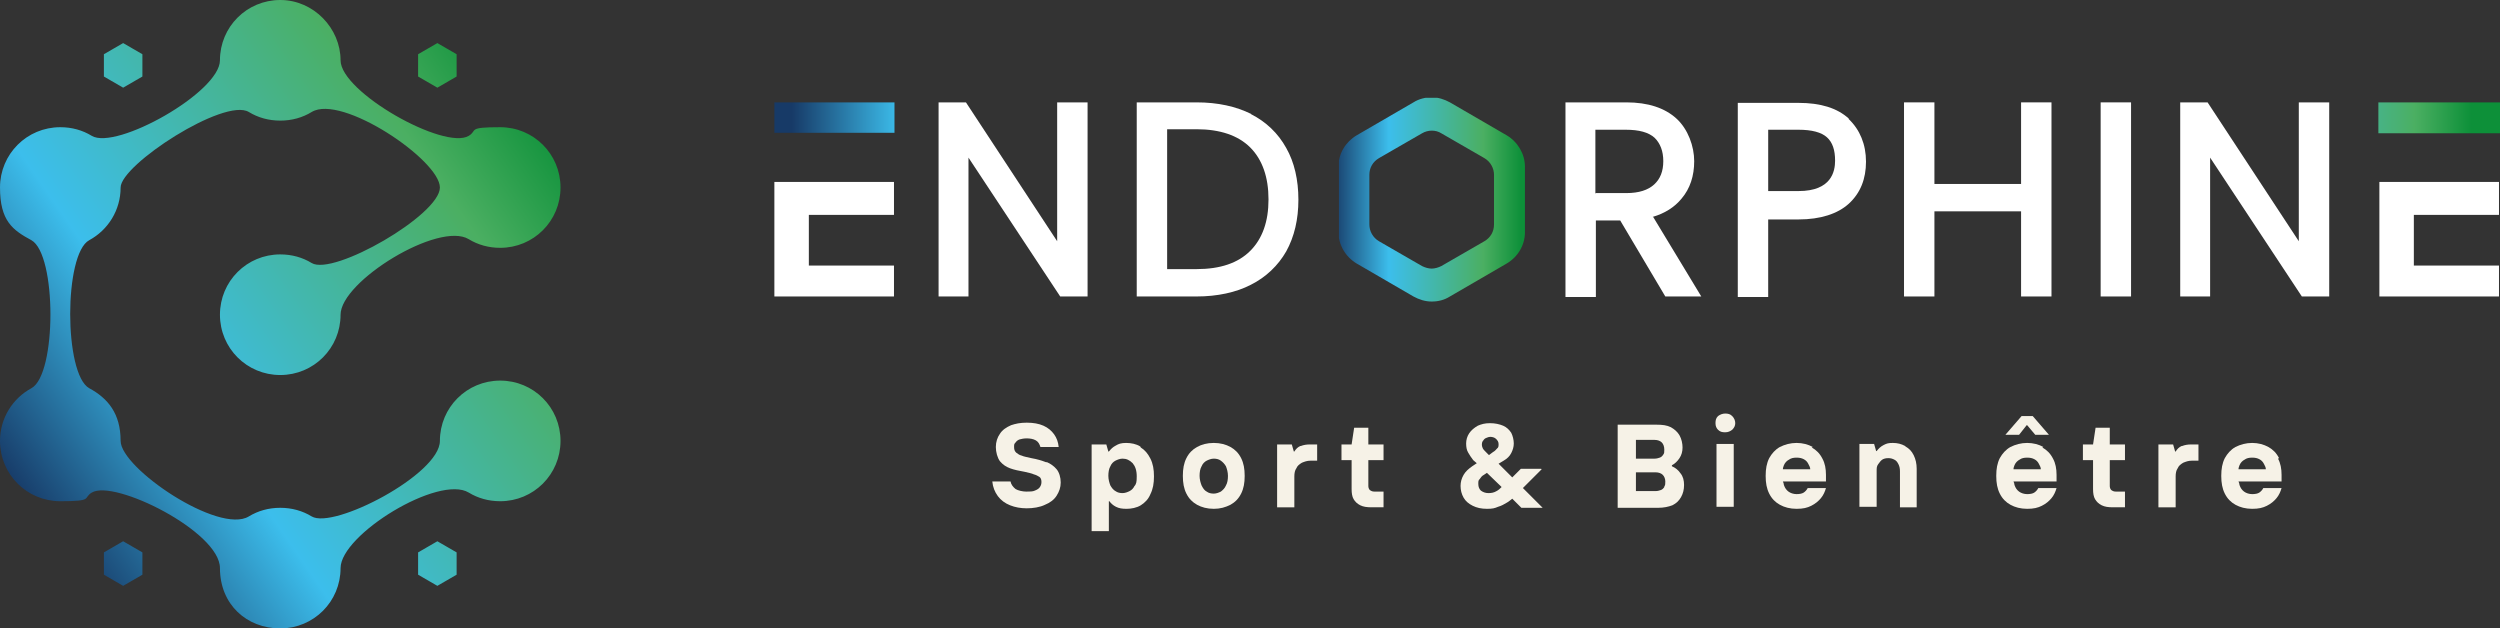 <?xml version="1.0" encoding="UTF-8"?>
<svg id="Calque_1" xmlns="http://www.w3.org/2000/svg" version="1.1" xmlns:xlink="http://www.w3.org/1999/xlink" viewBox="0 0 493.3 124">
  <rect x="0" y="0" width="493.3" height="124" fill="#333333" stroke="none"/>
  <!-- Generator: Adobe Illustrator 29.3.0, SVG Export Plug-In . SVG Version: 2.1.0 Build 146)  -->
  <defs>
    <style>
      .st0 {
        fill: #f6f2e7;
      }

      .st1 {
        fill: url(#Dégradé_sans_nom_92);
      }

      .st2 {
        fill: #fff;
      }

      .st3 {
        fill: none;
      }

      .st4 {
        fill: url(#Dégradé_sans_nom_93);
      }

      .st5 {
        clip-path: url(#clippath-1);
      }

      .st6 {
        clip-path: url(#clippath-3);
      }

      .st7 {
        fill: url(#Dégradé_sans_nom_9);
      }

      .st8 {
        fill: url(#Dégradé_sans_nom_91);
      }

      .st9 {
        clip-path: url(#clippath-2);
      }

      .st10 {
        clip-path: url(#clippath);
      }
    </style>
    <clipPath id="clippath">
      <path class="st3" d="M20.5,109v4.4l3.8,2.2,3.8-2.2v-4.4l-3.8-2.2-3.8,2.2ZM82.5,109v4.4l3.8,2.2,3.8-2.2v-4.4l-3.8-2.2-3.8,2.2ZM20.5,10.7v4.4l3.8,2.2,3.8-2.2v-4.4l-3.8-2.2-3.8,2.2ZM82.5,10.7v4.4l3.8,2.2,3.8-2.2v-4.4l-3.8-2.2-3.8,2.2ZM43.4,11.9c0,6.3-20.5,17.8-25.3,14.9-1.8-1.1-3.9-1.7-6.2-1.7-6.6,0-11.9,5.3-11.9,11.9s2.5,8.4,6.2,10.4c5,2.8,5,26.5,0,29.2-3.7,2-6.2,5.9-6.2,10.4,0,6.6,5.3,11.9,11.9,11.9s4.4-.6,6.2-1.7c4.4-2.7,25.3,7.7,25.3,14.9s5.3,11.9,11.9,11.9,11.9-5.3,11.9-11.9,19.4-18.5,25.3-14.9c1.8,1.1,3.9,1.7,6.2,1.7,6.6,0,11.9-5.3,11.9-11.9s-5.3-11.9-11.9-11.9-11.9,5.3-11.9,11.9-21,17.5-25.3,14.9c-1.8-1.1-3.9-1.7-6.2-1.7s-4.4.6-6.2,1.7c-5.9,3.6-25.3-9.5-25.3-14.9s-2.5-8.4-6.2-10.4c-5-2.8-5-26.5,0-29.2,3.7-2,6.2-5.9,6.2-10.4s20.5-17.8,25.3-14.9c1.8,1.1,3.9,1.7,6.2,1.7s4.4-.6,6.2-1.7c5.9-3.6,25.3,9.5,25.3,14.9s-21,17.5-25.3,14.9c-1.8-1.1-3.9-1.7-6.2-1.7-6.6,0-11.9,5.3-11.9,11.9s5.3,11.9,11.9,11.9,11.9-5.3,11.9-11.9,19.4-18.5,25.3-14.9c1.8,1.1,3.9,1.7,6.2,1.7,6.6,0,11.9-5.3,11.9-11.9s-5.3-11.9-11.9-11.9-4.4.6-6.2,1.7c-4.8,2.9-25.3-8.6-25.3-14.9S61.9,0,55.3,0s-11.9,5.3-11.9,11.9"/>
    </clipPath>
    <linearGradient id="Dégradé_sans_nom_9" data-name="Dégradé sans nom 9" x1="-203.7" y1="356.7" x2="-202.4" y2="356.7" gradientTransform="translate(20301 35624.4) scale(99.7 -99.7)" gradientUnits="userSpaceOnUse">
      <stop offset="0" stop-color="#173a67"/>
      <stop offset=".3" stop-color="#3cbeec"/>
      <stop offset=".8" stop-color="#4baf62"/>
      <stop offset="1" stop-color="#0d9039"/>
    </linearGradient>
    <clipPath id="clippath-1">
      <rect class="st3" x="469.3" y="20.2" width="24.1" height="6.1"/>
    </clipPath>
    <linearGradient id="Dégradé_sans_nom_91" data-name="Dégradé sans nom 9" x1="-191.9" y1="356" x2="-190.2" y2="356" gradientTransform="translate(6745.2 11731.4) scale(32.9 -32.9)" xlink:href="#Dégradé_sans_nom_9"/>
    <clipPath id="clippath-2">
      <rect class="st3" x="152.8" y="20.2" width="23.7" height="6"/>
    </clipPath>
    <linearGradient id="Dégradé_sans_nom_92" data-name="Dégradé sans nom 9" x1="-197" y1="356.6" x2="-195.3" y2="356.6" gradientTransform="translate(8371.1 14902.3) scale(41.7 -41.7)" xlink:href="#Dégradé_sans_nom_9"/>
    <clipPath id="clippath-3">
      <path class="st3" d="M280.6,52.5l-8.5-4.9c-1.2-.7-1.9-2-1.9-3.3v-9.8c0-1.4.7-2.6,1.9-3.3l8.5-4.9c1.2-.7,2.7-.7,3.8,0l8.5,4.9c1.2.7,1.9,2,1.9,3.3v9.8c0,1.4-.7,2.6-1.9,3.3l-8.5,4.9c-.6.3-1.3.5-1.9.5s-1.3-.2-1.9-.5M278.9,20.2l-11.2,6.5c-2.2,1.3-3.6,3.6-3.6,6.2v12.9c0,2.5,1.4,4.9,3.6,6.2l11.2,6.5c1.1.6,2.3,1,3.6,1s2.5-.3,3.6-1l11.2-6.5c2.2-1.3,3.6-3.6,3.6-6.2v-12.9c0-2.5-1.4-4.9-3.6-6.2l-11.2-6.5c-1.1-.6-2.3-1-3.6-1-1.2,0-2.5.3-3.6,1"/>
    </clipPath>
    <linearGradient id="Dégradé_sans_nom_93" data-name="Dégradé sans nom 9" x1="-189.6" y1="354.5" x2="-187.9" y2="354.5" gradientTransform="translate(4415.1 7802.4) scale(21.9 -21.9)" xlink:href="#Dégradé_sans_nom_9"/>
  </defs>
  <g class="st10">
    <rect class="st7" x="-25.5" y="-20.5" width="161.6" height="164.9" transform="translate(-25.5 42.6) rotate(-34.8)"/>
  </g>
  <g>
    <polygon class="st2" points="173.7 52.4 173.5 52.4 159.6 52.4 159.6 42.4 176.4 42.4 176.4 35.9 152.8 35.9 152.8 58.5 168.9 58.5 169.8 58.5 176.4 58.5 176.4 52.4 173.7 52.4"/>
    <polygon class="st2" points="490.4 52.4 490.2 52.4 476.3 52.4 476.3 42.4 493.1 42.4 493.1 35.9 469.5 35.9 469.5 58.5 485.6 58.5 486.5 58.5 493.1 58.5 493.1 52.4 490.4 52.4"/>
    <rect class="st2" x="414.5" y="20.2" width="6" height="38.3"/>
    <polygon class="st2" points="208.6 47.6 190.6 20.2 185.2 20.2 185.2 58.5 191.1 58.5 191.1 31.1 209.2 58.5 214.6 58.5 214.6 20.2 208.6 20.2 208.6 47.6"/>
    <g>
      <path class="st2" d="M246.9,22.5c-3-1.5-6.6-2.3-10.8-2.3h-11.8v38.3h11.8c4.1,0,7.8-.8,10.7-2.3,3-1.5,5.4-3.8,7-6.6,1.6-2.9,2.4-6.3,2.4-10.2s-.8-7.4-2.4-10.2c-1.6-2.9-4-5.2-7-6.7M250.3,39.4c0,4.3-1.2,7.7-3.6,10.1-2.4,2.4-5.9,3.6-10.6,3.6h-5.8v-27.6h5.8c4.6,0,8.2,1.2,10.6,3.6,2.4,2.4,3.6,5.9,3.6,10.2"/>
      <polygon class="st2" points="453.6 20.2 453.6 47.6 435.6 20.2 430.2 20.2 430.2 58.5 436.1 58.5 436.1 31.1 454.2 58.5 459.6 58.5 459.6 20.2 453.6 20.2"/>
      <path class="st2" d="M326.1,42.8c2.4-.7,4.3-1.9,5.7-3.6,1.7-2,2.5-4.5,2.5-7.4s-1.2-6.3-3.5-8.4c-2.3-2.1-5.6-3.2-9.9-3.2h-12v38.4h6v-.3h0s0-14.8,0-14.8h4.8l8.9,15h7.1l-9.5-15.7ZM314.8,38.2v-12.6h6c2.6,0,4.5.5,5.7,1.6,1.1,1.1,1.7,2.6,1.7,4.6s-.6,3.5-1.8,4.6c-1.2,1.1-3,1.7-5.5,1.7h-6Z"/>
      <path class="st2" d="M364.8,23.4h0c-2.3-2.1-5.6-3.1-9.9-3.1h-12v38.3h6v-15.3h6c4.3,0,7.7-1.1,9.9-3.1,2.3-2.1,3.4-4.9,3.4-8.3s-1.2-6.3-3.4-8.4M354.9,37.7h-6v-12.1h6c2.6,0,4.5.5,5.6,1.5,1.1,1,1.6,2.5,1.6,4.6s-.7,6-7.2,6"/>
      <polygon class="st2" points="404.8 20.2 398.8 20.2 398.8 20.8 398.8 30.7 398.8 36.3 381.7 36.3 381.7 20.2 375.7 20.2 375.7 48.1 375.7 52.2 375.7 58.5 381.7 58.5 381.7 48.1 381.7 41.7 398.8 41.7 398.8 58.5 404.8 58.5 404.8 30.7 404.8 30.7 404.8 20.2"/>
    </g>
    <g class="st5">
      <rect class="st8" x="469.3" y="20.2" width="24.1" height="6.1"/>
    </g>
    <g class="st9">
      <rect class="st1" x="152.8" y="20.2" width="23.7" height="6"/>
    </g>
    <g class="st6">
      <rect class="st4" x="264.2" y="19.3" width="36.7" height="40.2"/>
    </g>
    <path class="st0" d="M206.4,91.2c-.8-.3-1.7-.6-2.9-.8-.8-.2-1.5-.3-1.9-.5-.5-.1-.8-.4-1.1-.6-.3-.3-.4-.6-.4-1.1s0-.6.3-.9c.2-.3.5-.5.8-.6.4-.1.8-.2,1.4-.2s1.3.1,1.8.4c.5.3.7.7.9,1.3h3.6c-.1-1-.4-1.8-.9-2.5-.5-.7-1.2-1.3-2.1-1.7-.9-.4-2-.6-3.3-.6s-2.2.2-3.1.5c-.9.4-1.7.9-2.2,1.7-.5.7-.8,1.6-.8,2.6s.3,2.1.8,2.8c.6.7,1.2,1.1,2,1.4.8.3,1.8.5,2.9.7.8.2,1.4.3,1.8.5.4.1.8.3,1.1.5.3.2.4.6.4,1s-.1.7-.3,1c-.2.3-.5.5-1,.7-.4.2-1,.2-1.7.2s-1.6-.2-2.1-.5c-.5-.4-.9-.9-1-1.5h-3.6c.1,1.1.5,2.1,1.1,2.9.6.8,1.4,1.4,2.4,1.8,1,.4,2.1.6,3.3.6s2.6-.2,3.6-.7c1-.4,1.8-1,2.3-1.8.5-.8.8-1.6.8-2.6s-.3-2-.8-2.6c-.5-.6-1.2-1.1-1.9-1.4"/>
    <path class="st0" d="M225,88.1c-.8-.5-1.8-.7-2.8-.7s-1.5.2-2,.5c-.6.3-1,.7-1.4,1.2h-.1l-.4-1.4h-2.9v17.1h3.4v-5.9h.1c.3.4.7.8,1.3,1.1.6.3,1.2.4,2.1.4s2-.2,2.8-.7,1.5-1.2,1.9-2.2c.5-1,.7-2.1.7-3.5s-.2-2.5-.7-3.5c-.5-1-1.1-1.7-1.9-2.2M223.9,95.8c-.2.5-.6.9-1,1.1-.4.2-.9.4-1.4.4s-1-.1-1.4-.4c-.4-.2-.7-.6-1-1.1-.2-.5-.4-1.2-.4-1.9s.1-1.4.4-1.9c.2-.5.6-.9,1-1.1.4-.2.9-.4,1.4-.4.8,0,1.4.3,2,.9.5.6.8,1.4.8,2.6s-.1,1.4-.4,1.9"/>
    <path class="st0" d="M242.8,88.2c-.9-.5-2-.8-3.3-.8s-2.4.3-3.3.8c-.9.5-1.6,1.2-2.1,2.2-.5,1-.7,2.1-.7,3.5s.2,2.5.7,3.5c.5,1,1.2,1.7,2.1,2.2.9.5,2,.8,3.3.8s2.3-.3,3.3-.8c.9-.5,1.6-1.2,2.1-2.2.5-1,.7-2.1.7-3.5s-.2-2.5-.7-3.5c-.5-1-1.2-1.7-2.1-2.2M241.9,95.8c-.2.5-.6.9-1,1.2-.4.2-.9.4-1.4.4s-1-.1-1.4-.4c-.4-.2-.7-.6-1-1.2-.2-.5-.4-1.2-.4-1.9s.1-1.4.4-1.9c.2-.5.6-.9,1-1.1.4-.2.9-.4,1.4-.4s1,.1,1.4.4c.4.3.7.6,1,1.1.2.5.4,1.2.4,1.9s-.1,1.4-.4,1.9"/>
    <path class="st0" d="M256.6,88c-.5.2-.9.6-1.2,1.1h-.1l-.4-1.4h-2.9v12.4h3.4v-6.1c0-.6.1-1.2.4-1.6.2-.5.6-.8,1.1-1.1.5-.2,1-.4,1.7-.4h1.3v-3.2h-1.5c-.6,0-1.2.1-1.7.3"/>
    <path class="st0" d="M270.1,84.4h-2.9l-.5,3.3h-2v3.1h2v5.7c0,.8.1,1.5.4,2,.3.5.7.9,1.3,1.2.6.3,1.3.4,2.2.4h2.4v-3.1h-1.8c-.4,0-.6-.1-.9-.3-.2-.2-.3-.5-.3-.8v-5.1h3v-3.1h-3v-3.3Z"/>
    <path class="st0" d="M304.1,92.5h-4l-1.7,1.7-2.7-2.7,1-.6c.7-.4,1.2-.9,1.5-1.5.3-.6.5-1.2.5-1.9s-.2-1.5-.5-2.1c-.4-.6-.9-1.1-1.6-1.4-.7-.3-1.6-.5-2.6-.5s-1.7.2-2.4.5c-.7.4-1.3.9-1.7,1.5-.4.6-.6,1.3-.6,2s.1,1.3.4,1.8c.3.5.6,1,1,1.5l.7.6-.9.6c-.7.5-1.3,1-1.7,1.7-.4.7-.6,1.4-.6,2.2s.2,1.6.6,2.3c.4.7,1,1.2,1.8,1.6.8.4,1.7.6,2.8.6s1.5-.1,2.2-.4c.7-.2,1.2-.5,1.7-.8.4-.2.7-.5,1.1-.8l1.8,1.8h4.2l-3.9-3.9,3.7-3.7ZM292.7,86.9c.1-.2.3-.4.6-.5.2-.1.5-.2.8-.2s.8.1,1.1.4c.3.3.5.6.5,1s0,.7-.3.9c-.2.2-.4.5-.8.7l-.8.6-.5-.5c-.3-.3-.6-.6-.7-.8-.1-.2-.2-.5-.2-.7s0-.5.2-.8M295.3,96.9c-.5.3-1,.4-1.6.4s-1.1-.2-1.5-.5c-.3-.3-.5-.7-.5-1.3s0-.7.3-1c.2-.3.4-.6.8-.8l.6-.4,2.9,2.8c-.3.3-.6.6-1,.8"/>
    <path class="st0" d="M329.9,91.8c.6-.3,1.1-.8,1.5-1.4.4-.6.6-1.3.6-2.1s-.2-1.7-.6-2.4c-.4-.7-1-1.2-1.7-1.6-.8-.4-1.7-.5-2.8-.5h-7.7v16.4h8c1.1,0,2-.2,2.8-.5.8-.4,1.3-.9,1.7-1.6s.6-1.5.6-2.4-.2-1.7-.7-2.3c-.4-.6-1-1.1-1.7-1.4M322.8,86.8h3.7c.6,0,1.1.2,1.4.5.3.3.5.8.5,1.4s0,.7-.2,1-.4.5-.7.6c-.3.1-.6.2-1,.2h-3.7v-3.7ZM328.4,96.1c-.2.3-.4.5-.7.6-.3.1-.6.2-1,.2h-3.9v-3.7h3.9c.6,0,1.1.2,1.4.5.3.3.5.8.5,1.3s0,.7-.2,1"/>
    <path class="st0" d="M340.4,81.6c-.5,0-1,.2-1.4.5-.4.4-.5.8-.5,1.4s.2,1,.5,1.3c.4.4.8.5,1.4.5s1-.2,1.4-.5c.4-.4.6-.8.6-1.3s-.2-1-.6-1.4c-.4-.4-.8-.5-1.4-.5"/>
    <rect class="st0" x="338.7" y="87.6" width="3.4" height="12.4"/>
    <path class="st0" d="M357.7,88.2c-.9-.5-2-.8-3.2-.8s-2.3.3-3.3.8c-.9.5-1.6,1.3-2.1,2.2-.5,1-.7,2.1-.7,3.5s.2,2.5.7,3.5c.5,1,1.2,1.7,2.1,2.2.9.5,2,.8,3.3.8s2.1-.2,2.9-.6c.8-.4,1.4-.9,1.9-1.5.5-.6.8-1.3,1-2h-3.6c-.2.4-.5.7-.8.9-.3.2-.8.3-1.4.3s-1.2-.2-1.6-.5-.7-.7-.9-1.3c0-.2-.1-.5-.2-.7h8.5c0-.2,0-.4,0-.6,0-.2,0-.5,0-.7,0-1.2-.2-2.3-.7-3.2-.5-1-1.2-1.7-2.1-2.2M351.8,92.6c0-.3.1-.5.2-.8.2-.5.6-.9,1-1.1.4-.3.9-.4,1.5-.4s1,.1,1.4.3c.4.2.7.5.9.9.2.4.4.7.4,1.1h-5.4Z"/>
    <path class="st0" d="M375.9,88c-.7-.4-1.5-.6-2.4-.6s-1.2.1-1.8.4c-.6.3-1,.7-1.4,1.2h-.1l-.4-1.4h-2.9v12.4h3.4v-7.1c0-.5,0-.9.3-1.3s.5-.7.8-.9c.3-.2.7-.3,1.2-.3s.8.1,1.2.3.6.5.8.9c.2.4.3.8.3,1.4v7.1h3.3v-7.6c0-1-.2-1.9-.6-2.7-.4-.8-.9-1.3-1.6-1.7"/>
    <polygon class="st0" points="399.9 83.9 400 83.9 401.6 85.8 404.3 85.8 401.1 82.1 398.9 82.1 395.7 85.8 398.4 85.8 399.9 83.9"/>
    <path class="st0" d="M403.2,88.2c-.9-.5-2-.8-3.2-.8s-2.3.3-3.3.8c-.9.5-1.6,1.3-2.1,2.2-.5,1-.7,2.1-.7,3.5s.2,2.5.7,3.5c.5,1,1.2,1.7,2.1,2.2.9.5,2,.8,3.3.8s2.1-.2,2.9-.6c.8-.4,1.4-.9,1.9-1.5.5-.6.8-1.3,1-2h-3.6c-.2.4-.5.7-.8.9s-.8.3-1.4.3-1.2-.2-1.6-.5-.7-.7-.9-1.3c0-.2-.1-.5-.2-.7h8.5c0-.2,0-.4,0-.6,0-.2,0-.5,0-.7,0-1.2-.2-2.3-.7-3.2-.5-1-1.2-1.7-2.1-2.2M397.3,92.6c0-.3.1-.5.2-.8.2-.5.6-.9,1-1.1.4-.3.9-.4,1.5-.4s1,.1,1.4.3c.4.2.7.5.9.9.2.4.4.7.4,1.1h-5.4Z"/>
    <path class="st0" d="M416.4,84.4h-2.9l-.5,3.3h-2v3.1h2v5.7c0,.8.1,1.5.4,2,.3.5.7.9,1.3,1.2.6.3,1.3.4,2.2.4h2.4v-3.1h-1.8c-.4,0-.6-.1-.9-.3-.2-.2-.3-.5-.3-.8v-5.1h3v-3.1h-3v-3.3Z"/>
    <path class="st0" d="M430.5,88c-.5.2-.9.6-1.2,1.1h-.1l-.4-1.4h-2.9v12.4h3.4v-6.1c0-.6.1-1.2.4-1.6.2-.5.6-.8,1.1-1.1.5-.2,1-.4,1.7-.4h1.3v-3.2h-1.5c-.6,0-1.2.1-1.7.3"/>
    <path class="st0" d="M449.7,90.4c-.5-1-1.2-1.7-2.1-2.2-.9-.5-2-.8-3.2-.8s-2.3.3-3.3.8c-.9.5-1.6,1.3-2.1,2.2-.5,1-.7,2.1-.7,3.5s.2,2.5.7,3.5c.5,1,1.2,1.7,2.1,2.2.9.5,2,.8,3.3.8s2.1-.2,2.9-.6c.8-.4,1.4-.9,1.9-1.5.5-.6.8-1.3,1-2h-3.6c-.2.4-.5.7-.8.9s-.8.3-1.4.3-1.2-.2-1.6-.5-.7-.7-.9-1.3c0-.2-.1-.5-.2-.7h8.5c0-.2,0-.4,0-.6,0-.2,0-.5,0-.7,0-1.2-.2-2.3-.7-3.2M441.7,92.6c0-.3.1-.5.2-.8.2-.5.6-.9,1-1.1.4-.3.9-.4,1.5-.4s1,.1,1.4.3c.4.2.7.5.9.9.2.4.4.7.4,1.1h-5.4Z"/>
  </g>
</svg>